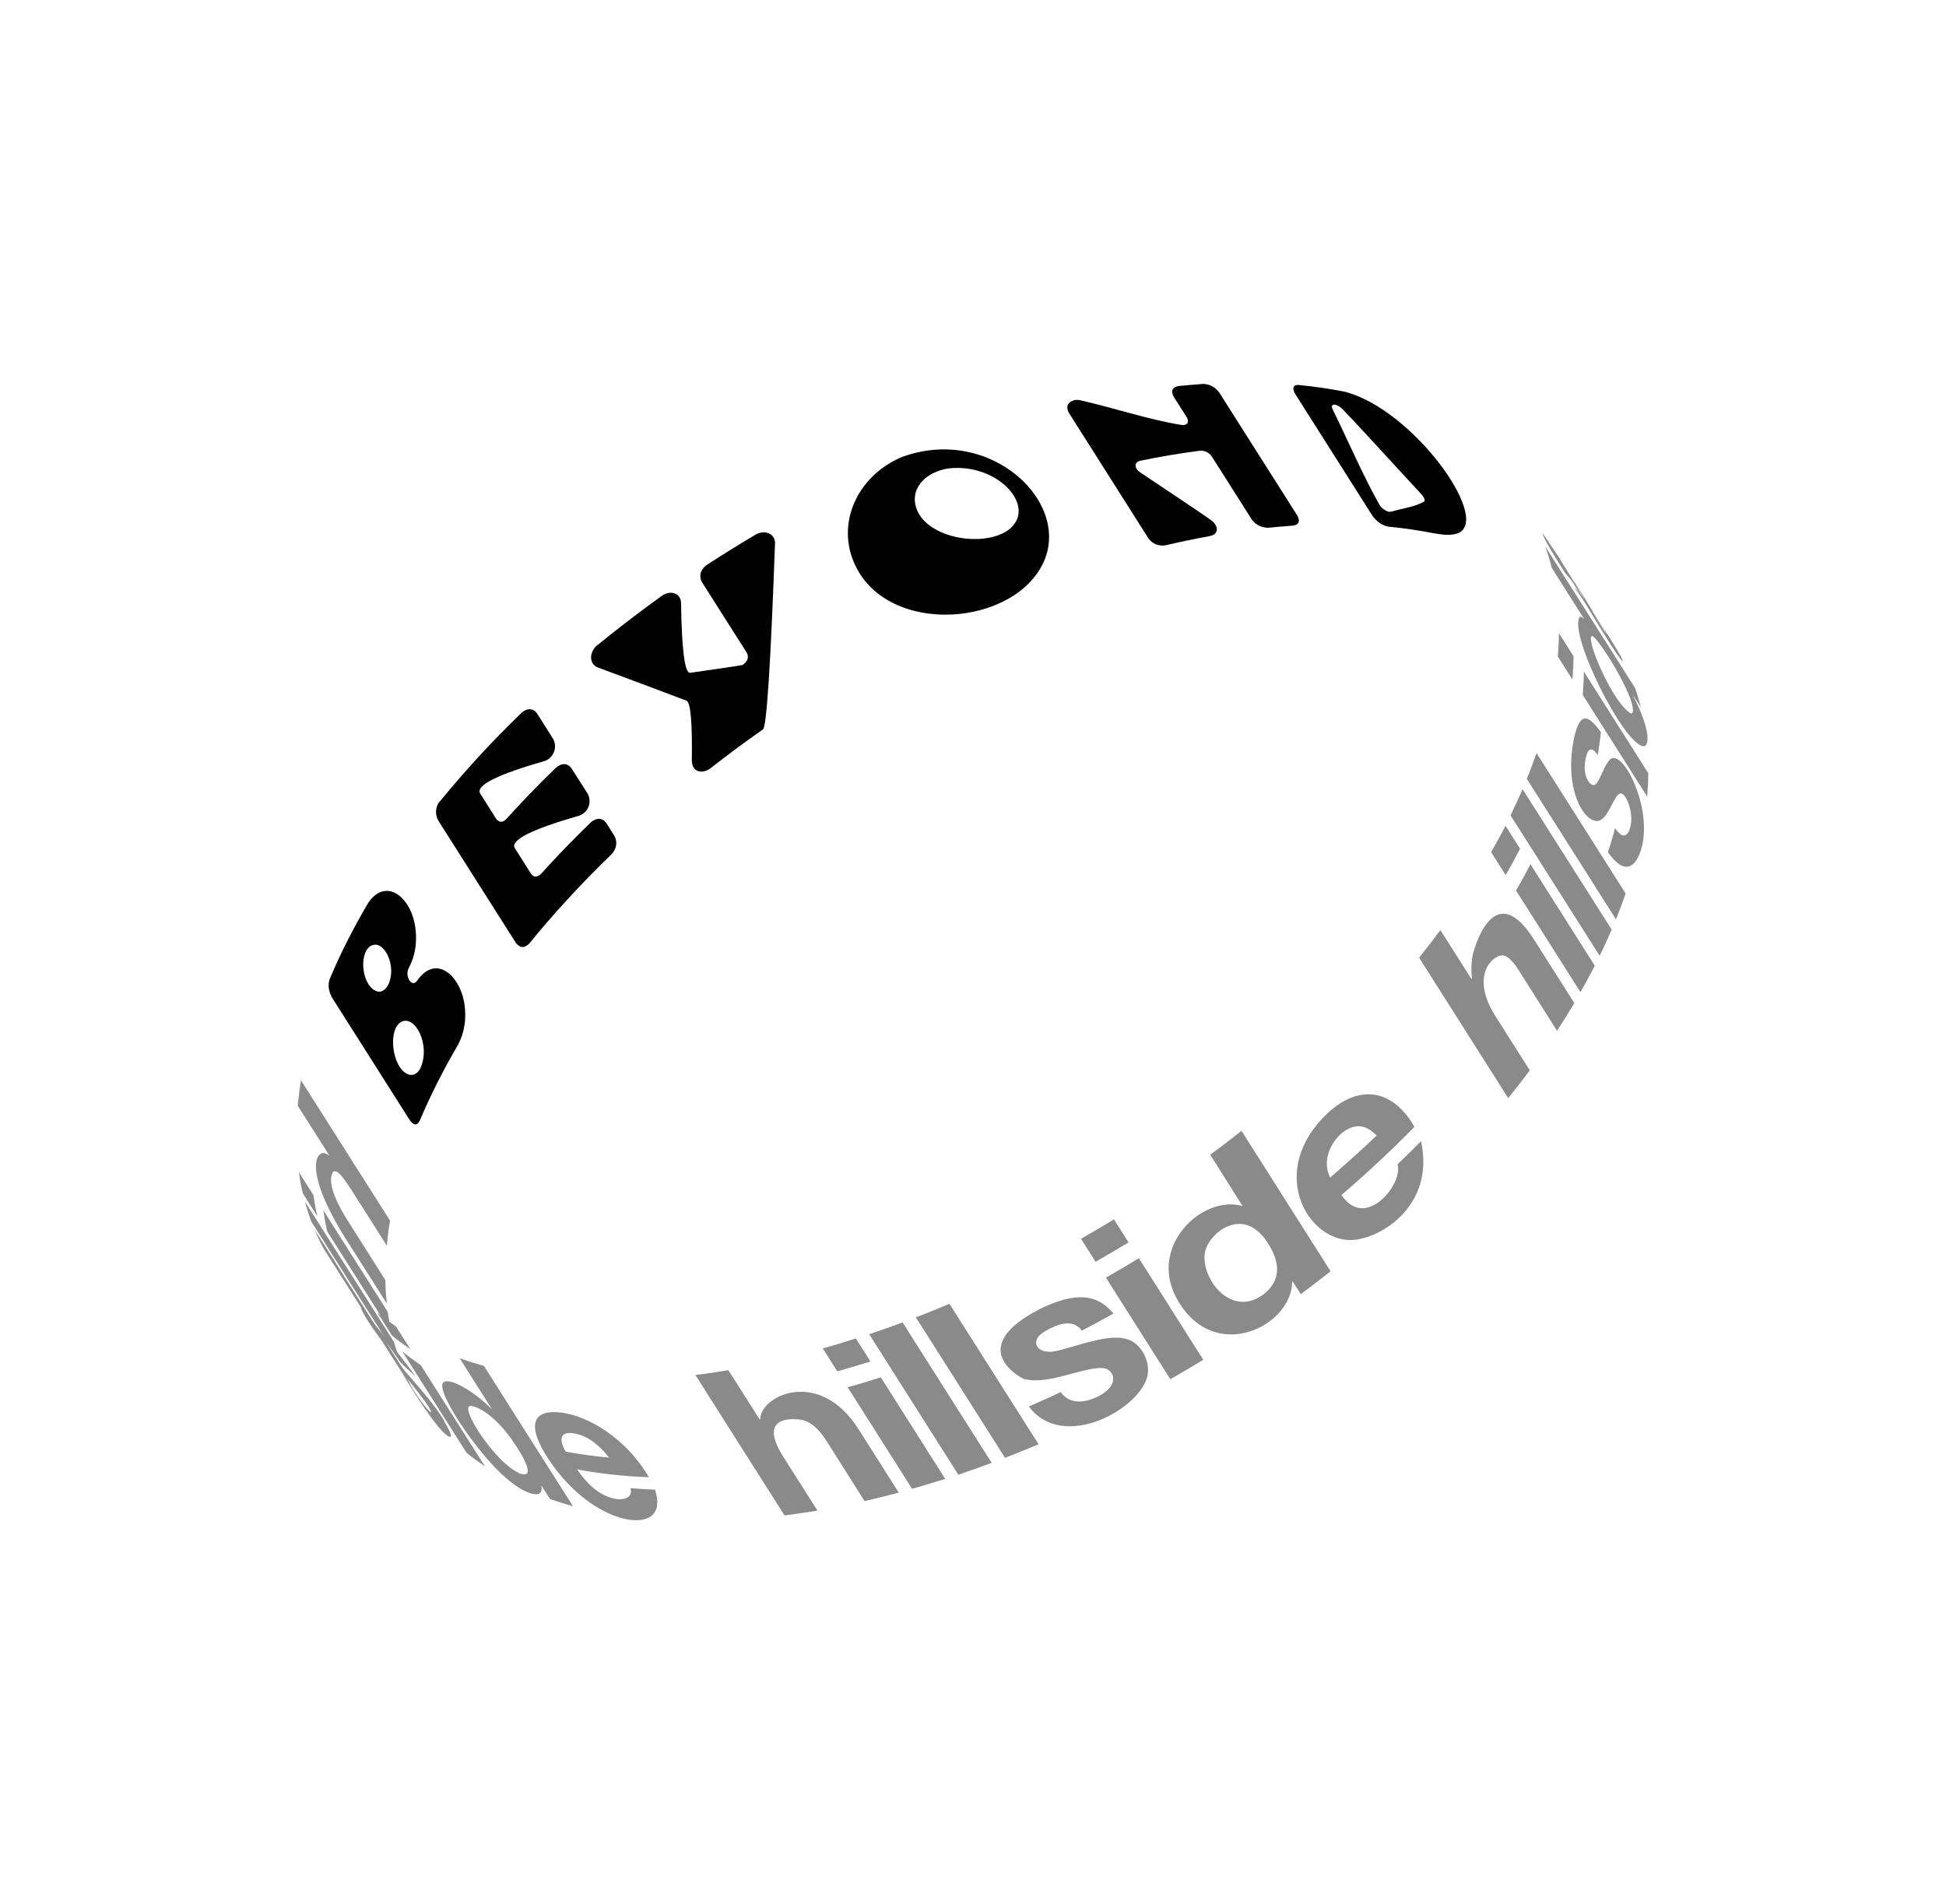 <?xml version="1.0" encoding="UTF-8"?><svg id="Layer_1" xmlns="http://www.w3.org/2000/svg" viewBox="0 0 92.15 90.16"><defs><style>.cls-1{fill:#010101;}.cls-2{opacity:.46;}.cls-3{isolation:isolate;}</style></defs><g class="cls-2"><g class="cls-3"><g class="cls-3"><path class="cls-1" d="M15.5,58.32c-.08-.33-.14-.67-.19-1.01l3.05,4.81c.05,.34,.11,.68,.19,1.01l-3.05-4.81m4.08,7.55l-.7-1.11c-.06-.1-.12-.2-.18-.3,.3,.47,.59,.94,.89,1.41m-1.36-2.14l-1.15-1.81,.02,.03c.38,.59,.75,1.19,1.13,1.78m-4.13-11.39c.04-.39,.09-.79,.15-1.19l4.22,6.65c-.07,.4-.12,.8-.15,1.19l-1.67-2.63c-.56-.87-.7-.92-.86-.89-.41,.58,.4,1.89,.67,2.32l1.79,2.83c0,.37,.03,.74,.07,1.11l-1.96-3.09c-1.96-3.13-1.42-4.15-.98-4.03,.07,.02,.14,.06,.2,.1v-.02l-1.48-2.33m.24,4.15c-.08-.33-.14-.67-.19-1.01l.69,1.09c.05,.34,.11,.68,.19,1.01l-.69-1.09m.41,1.35c-.12-.31-.22-.63-.31-.96l4.22,6.65c.09,.33,.19,.65,.31,.96l-4.22-6.65m.58,1.27c-.16-.29-.3-.59-.43-.9l4.22,6.65c.13,.31,.27,.61,.43,.9l-4.22-6.65"/></g><g class="cls-3"><path class="cls-1" d="M74.57,27.59l-.64-1s-.03-.06-.06-.08c0,.03,.12,.22,.34,.57,.12,.17,.24,.34,.35,.52m.13,.42c-.05-.07-.11-.17-.16-.24,.2,.22,.38,.46,.56,.69q1.1,1.69,1.41,2.18h0c-.57-.9-1.2-1.76-1.8-2.63m-.58-.88c-.92-1.44-1.07-1.8-1.07-1.88q.06,.03,2.06,3.18c-.29-.46-.62-.89-.99-1.3"/></g><g class="cls-3"><g><path class="cls-1" d="M19.91,64.63h-.01c-.3-.21-.59-.42-.86-.65l3.05,4.81c.27,.22,.56,.43,.86,.64h.01l-3.05-4.81m1.14,2.68c-.91-1.51-2.34-2.63-3.18-4.2,0,0,.47,.47,1.07,1.38,.23,.24,.47,.46,.72,.68q-.48-.72-2.26-2.86c-.11-.14-.22-.28-.33-.41,.24,.61,.81,1.29,1.16,1.84h0c.51,.81,.78,1.21,1.41,2,.26,.33,.74,.93,.78,1.15-.08-.02-.34-.25-1.21-1.62-.12-.16-.23-.33-.34-.5l.7,1.11,.1,.16c1.19,1.85,1.56,2.02,1.66,2.01,.02-.04,.08-.12-.3-.74m5.75,1.43c-.4-.7-.16-1.02,.6-.81,.72,.19,1.24,.83,1.47,1.1-.71-.06-1.4-.16-2.07-.28m-.2-1.85c-1.93-.23-1.31,1.36-.19,2.78,1.97,2.51,4.65,2.9,4.73,1.56,.02-.25-.04-.47-.1-.69-.4-.02-.79-.04-1.17-.07,.17,.48-.44,.73-1.27,.31-.64-.32-1.06-.93-1.25-1.2,1.08,.2,2.22,.33,3.4,.37-1.1-1.87-2.87-2.89-4.14-3.06m-7.85-4.09h-.01c-.3-.21-.59-.42-.86-.65l.69,1.09c.27,.22,.56,.43,.86,.64h.01l-.69-1.08m5.8,6.93c-1.08-.49-2.73-3-2.3-3.15,.11-.04,.77,.12,1.6,1.08,.5,.58,1.3,1.81,1.13,2.09-.08,.13-.34,.03-.43,0m-1.63-5.07c-.39-.11-.77-.23-1.14-.36l1.53,2.42c-1.08-1.08-2.36-1.68-2.36-1.12,0,.58,1.17,2.42,2.35,3.71,1.24,1.35,2.1,1.56,2.29,1.36,.09-.09,.07-.23,.06-.33h.01l.39,.62c.35,.12,.72,.24,1.09,.34l-4.22-6.65"/><path class="cls-1" d="M41.71,65.22c-.53,.17-1.05,.33-1.57,.47l3.05,4.81c.52-.15,1.05-.31,1.57-.47l-3.05-4.81m12.22-5.64c-.52,.32-1.04,.62-1.56,.92l3.05,4.81c.52-.3,1.05-.61,1.56-.92l-3.05-4.81m-4.7,2.41c-3.63,1.88-.8,3.29-.76,3.3,.66,.19,1.51-.04,2.01-.17,1.08-.29,1.68-.45,1.99-.26,.35,.22,.41,.78-.4,1.23-.21,.11-1.26,.65-1.84-.17-.5,.24-1.01,.46-1.51,.68,1.63,2.2,5.4,.05,5.63-1.53,.08-.56-.2-1.2-.68-1.52-.08-.06-.25-.13-.39-.16-.03,0-.06-.01-.09-.02-.54-.1-1.26,.07-1.96,.27-1.3,.38-1.41,.4-1.73,.35-.43-.07-.73-.55,.03-.98,1.16-.66,1.54-.2,1.7,0,.5-.26,1-.53,1.5-.81-.58-.68-1.44-1.23-3.52-.2m13.78-6.24c-.6-1.13,.61-2.66,1.57-2.4,.29,.08,.49,.28,.63,.41-.7,.67-1.44,1.33-2.2,1.99m-.1-3.07c-2.88,2.69-1.05,6,1.03,6.03,1.32,.02,4.06-1.55,3.37-4.68-.36,.37-.73,.73-1.11,1.09,.23,.84-1.05,2.51-2.1,1.98-.26-.13-.45-.37-.56-.52,1.24-1.06,2.39-2.14,3.46-3.23-1.02-1.78-2.59-2.04-4.09-.67m-28.4,12.19c-.52,.09-1.04,.17-1.56,.23l4.22,6.65c.51-.07,1.03-.14,1.56-.23l-1.67-2.63c-1.27-2.09,.93-1.67,.95-1.66,.59,.14,.96,.71,1.16,1.01l1.79,2.83c.54-.12,1.07-.26,1.62-.4l-1.96-3.09c-1.8-2.73-4.42-1.57-4.59-.5,0,.03,0,.08-.01,.12h-.03l-1.48-2.33m6.04-1.5c-.53,.17-1.05,.33-1.57,.47l.69,1.09c.52-.15,1.05-.31,1.57-.47l-.69-1.09m2.21-.76c-.53,.2-1.06,.38-1.58,.56l4.22,6.65c.53-.18,1.05-.36,1.58-.56l-4.22-6.65m2.22-.88c-.53,.22-1.06,.44-1.59,.64l4.22,6.65c.53-.2,1.06-.42,1.59-.64l-4.22-6.65m7.79-4c-.52,.32-1.04,.62-1.56,.92l.69,1.09c.52-.3,1.05-.61,1.56-.92l-.69-1.09m6.98,3.62c-1.51,1.01-2.89-.89-2.67-2.06,.16-.88,1.76-2.24,2.93-.51,.72,1.07,.64,1.94-.25,2.57m-.95-7.81c-.49,.39-.98,.76-1.48,1.13l1.53,2.43c-1.86-.55-4.45,1.84-3.15,4.32,1.56,2.96,4.86,1.69,5.42-.21,.07-.22,.07-.38,.08-.54h.02l.39,.6c.47-.35,.94-.71,1.41-1.08l-4.22-6.65"/><path class="cls-1" d="M72.47,40.92c-.21,.42-.44,.83-.68,1.25l3.05,4.81c.24-.42,.47-.84,.68-1.25l-3.05-4.81m2.53-9.12c0,.36-.02,.73-.05,1.11l3.05,4.81c.03-.37,.05-.74,.05-1.11l-3.05-4.81m-.47,3.18c-.53,2.65,.69,4.25,1.3,3.83,.19-.13,.32-.38,.42-.56,.28-.53,.37-.71,.54-.67,.19,.04,.56,.78,.43,1.5-.09,.47-.34,.71-.71,.18l-.03-.05c-.1,.38-.21,.76-.34,1.14,.98,1.4,1.49,.38,1.65-.44,.35-1.9-.95-4.39-1.52-3.97-.14,.11-.27,.37-.34,.53-.32,.69-.36,.69-.46,.7-.2,.02-.51-.42-.41-1.11,.14-.91,.45-.5,.55-.37,.02,.02,.04,.05,.05,.07,.06-.37,.11-.73,.15-1.09-.59-.81-.99-1.02-1.28,.31m.05-7.39c.18,.28,.34,.57,.49,.87-.39-.62-.74-1.26-1.13-1.87l.64,1m.53,.84l-1.81-2.85,.07,.11,.11,.18q3.12,5.34,3.37,5.45,0-.15-.98-1.68l.02,.04c.17,.27,.18,.31,.2,.35-.06-.05-.16-.21-.49-.72-.15-.3-.31-.59-.49-.87m-6.89,15.59c-.33,.44-.67,.88-1.02,1.32l4.22,6.65c.35-.44,.7-.88,1.02-1.32l-1.67-2.63c-1.22-2,.06-2.93,.46-2.8,.29,.09,.56,.49,.71,.73l1.79,2.83c.29-.44,.56-.88,.82-1.31l-1.96-3.09c-1.94-2.96-2.84,.76-2.85,.8-.1,.52-.06,.91-.04,1.12l-.02,.03-1.48-2.33m3.09-4.93c-.21,.42-.44,.83-.68,1.25l.69,1.09c.24-.42,.47-.84,.68-1.25l-.69-1.09m.81-1.73c-.18,.41-.37,.82-.57,1.24l4.22,6.65c.2-.41,.39-.83,.57-1.24l-4.22-6.65m.66-1.71c-.14,.4-.29,.81-.46,1.22l4.22,6.65c.17-.41,.32-.82,.46-1.22l-4.22-6.65m1.06-5.68c0,.36-.02,.73-.05,1.11l.69,1.09c.03-.37,.05-.74,.05-1.11l-.69-1.09m3.49,3.52c.02,.11,.06,.41-.18,.22-.9-.69-2.1-3.63-1.73-3.6,.21,.01,1.73,2.35,1.92,3.38m-4.13-7.58c.11,.32,.21,.64,.29,.97l1.54,2.43c-.12-.11-.15-.12-.2-.12-.62,.7,2.15,6.26,3.05,6.13,.13-.02,.43-.49-.56-2.44h0l.39,.6c-.08-.31-.17-.62-.28-.92l-4.22-6.65"/></g></g></g></g><g><path class="cls-1" d="M20.83,37.95c1.15-1.41,2.44-2.82,3.87-4.2,.26-.23,.55-.22,.73,.03l.77,1.22c.22,.44-.03,.9-.39,1.03q-3.36,.96-3.08,1.53l.77,1.22c.14,.17,.29,.18,.46,.02,.74-.82,1.53-1.64,2.37-2.45,.26-.23,.55-.22,.73,.03l.78,1.22c.2,.42,0,.89-.43,1.03q-3.32,.95-3.04,1.52l.78,1.23c.13,.17,.28,.17,.46,.01,.74-.82,1.53-1.64,2.37-2.45,.26-.23,.55-.22,.73,.03l.39,.62c.2,.41-.01,.73-.16,.88-1.43,1.38-2.72,2.79-3.87,4.2-.24,.24-.44,.23-.64-.02l-3.68-5.8c-.23-.46-.01-.8,.06-.89"/><path class="cls-1" d="M28.29,30.55c1-.82,2.03-1.6,3.07-2.35,.43-.28,.89-.09,.89,.36q.05,3.33,.43,3.3,2.38-.34,2.47-.37c.05-.02,.38-.23,.22-.57l-2.14-3.37c-.2-.42,.1-.7,.24-.8,.77-.5,1.54-.98,2.32-1.44,.48-.26,.92,.01,.91,.41q-.31,8.62-.57,8.82c-.85,.59-1.68,1.21-2.5,1.85-.38,.27-.84,.18-.87-.35q.04-2.73-.25-2.86c-1.26-.48-2.95-1.11-4.22-1.58-.02,0-.04-.02-.06-.03-.37-.23-.28-.75,.05-1.02"/><path class="cls-1" d="M42.71,21.64h0c-1.99,.84-3.01,2.88-2.37,4.74,1.28,3.71,7.38,3.42,8.99,.42,1.56-2.92-2.4-6.71-6.62-5.16Zm5.23,3.29c-1.05,1.09-4.21,.64-4.59-1.01-.19-.83,.48-1.57,1.57-1.74,2.29-.25,4.04,1.68,3.02,2.74Z"/><path class="cls-1" d="M50.85,18.95c.07-.01,.15-.03,.29,0,1.6,.36,3.16,.9,4.79,1.17,.24,.04,.41-.08,.28-.34l-.63-.99c-.15-.28-.07-.45,.22-.51,.39-.04,.78-.07,1.17-.1,.43,.01,.67,.27,.78,.43l3.68,5.8c.15,.28,.08,.44-.2,.48-.39,.03-.78,.06-1.17,.1-.44,0-.69-.25-.79-.4l-1.89-2.98c-.14-.19-.32-.27-.54-.27-.94,.12-1.89,.28-2.86,.48-.3,.09-.25,.37,0,.54,2.89,1.93,3.33,2.23,3.44,2.33,.28,.25,.29,.6-.11,.69-.7,.13-1.4,.27-2.11,.44-.32,.06-.64-.07-.82-.33l-3.77-5.95c-.22-.44,.16-.56,.24-.58"/><path class="cls-1" d="M65.8,24.23s.05,0,.08,0c.52-.16,1.08-.21,1.56-.48,0,0,.1-.07-.12-.33-1.68-1.83-3.41-3.71-3.74-4.04-.25-.25-.51-.28-.51-.12,0,.02,0,.05,.03,.11,.74,1.51,1.4,3.06,2.22,4.53,.07,.13,.29,.32,.49,.34m-4.32-6.01c.75,.07,1.49,.18,2.19,.32,3.19,.82,6.84,5.88,5.44,6.66-.34,.19-.87,.1-1.18,.05-.71-.14-1.44-.25-2.19-.32-.27-.04-.56-.24-.75-.5l-3.67-5.79c-.18-.31-.05-.44,.16-.42"/><path class="cls-1" d="M19.92,50.55c.47-1.08-.26-2.48-.9-2.17-.68,.33-.46,2.19,.3,2.49,.24,.09,.46-.02,.6-.31m-1.55-3.9c.44-.87-.14-2.09-.72-1.91-.65,.2-.58,1.77,.1,2.15,.23,.13,.47,.04,.62-.25m-2.76-.28c.49-1.18,1.1-2.38,1.81-3.59,.78-1.19,1.93-.45,2.22,.97,.08,.42,.16,1.25-.28,2.08-.21,.4,.14,.96,.39,.61,.87-1.25,1.97-.3,2.22,.97,.08,.42,.16,1.24-.29,2.08-.71,1.21-1.31,2.41-1.81,3.59-.13,.23-.27,.22-.46-.03l-3.68-5.8c-.19-.32-.2-.67-.12-.88"/></g></svg>